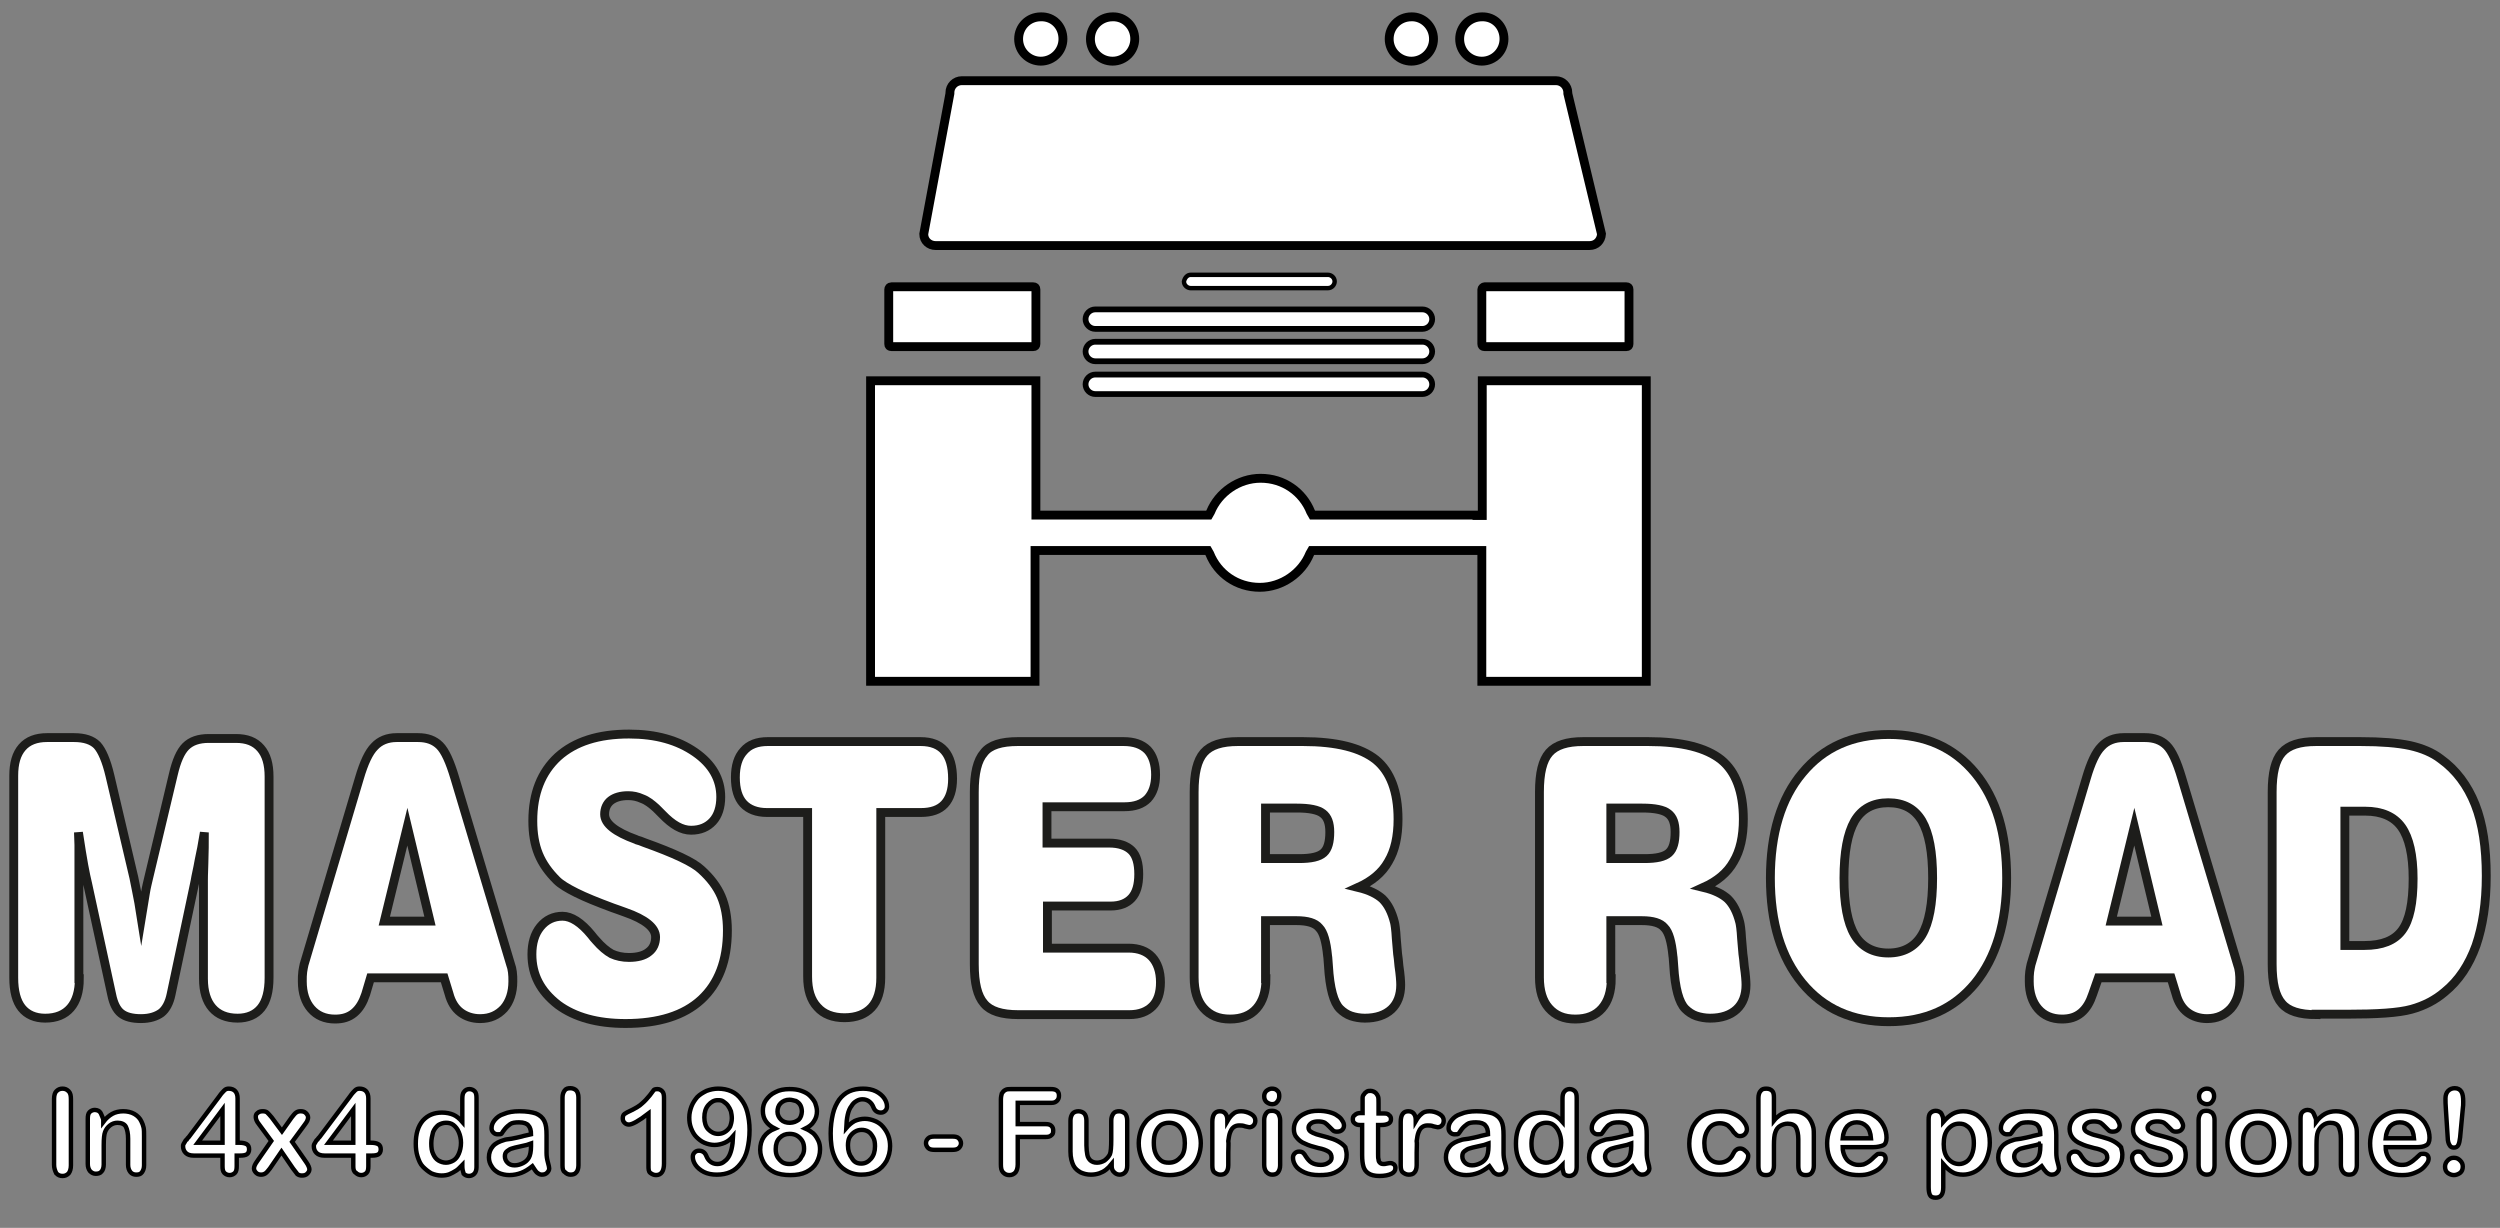 <?xml version="1.0" encoding="utf-8"?>
<!-- Generator: $$$/GeneralStr/196=Adobe Illustrator 27.6.0, SVG Export Plug-In . SVG Version: 6.00 Build 0)  -->
<svg version="1.1" id="Livello_1" xmlns="http://www.w3.org/2000/svg" xmlns:xlink="http://www.w3.org/1999/xlink" x="0px" y="0px"
	 viewBox="0 0 564 277" style="enable-background:new 0 0 564 277;" xml:space="preserve">
<rect x="0" y="0" width="564" height="277" fill="#808080" stroke="none"/>
<style type="text/css">
	.st0{fill:#FFFFFF;stroke:#1D1D1B;stroke-width:2;stroke-miterlimit:10;}
	.st1{fill:#FFFFFF;stroke:#000000;}
	.st2{clip-path:url(#SVGID_00000077289922597968330010000013225307228098833057_);}
	.st3{fill:#FFFFFF;stroke:#000000;stroke-width:2;}
	.st4{fill:#FFFFFF;stroke:#000000;stroke-width:1.3;}
</style>
<g>
	<path class="st0" d="M17.9,220.8c0,2.9-0.7,5.1-2,6.6c-1.3,1.5-3.2,2.3-5.7,2.3c-2.3,0-4.1-0.8-5.3-2.3c-1.2-1.5-1.8-3.8-1.8-6.8
		v-45.6c0-2.8,0.6-4.9,1.9-6.4c1.3-1.5,3.2-2.2,5.6-2.2h6.1c2.4,0,4.1,0.6,5.2,1.7c1.1,1.2,2.1,3.5,2.9,6.9l5.4,23
		c0.1,0.5,0.3,1.5,0.6,3c0.3,1.5,0.7,3.5,1.1,6.1c0.4-2.4,0.7-4.3,0.9-5.6c0.2-1.3,0.5-2.4,0.7-3.3l5.6-23.5c0.7-3,1.6-5.1,2.8-6.3
		c1.2-1.2,2.9-1.8,5.2-1.8h6.1c2.5,0,4.3,0.7,5.6,2.2c1.3,1.5,1.9,3.6,1.9,6.4v45.4c0,3-0.6,5.3-1.8,6.8c-1.2,1.5-3,2.3-5.3,2.3
		c-2.5,0-4.4-0.8-5.7-2.3c-1.3-1.5-2-3.7-2-6.6v-22.2c0-0.1,0-1.4,0.1-3.8c0.1-2.4,0.1-4.7,0.1-7c-0.4,2.5-0.8,4.6-1.2,6.4
		c-0.3,1.8-0.7,3.3-0.9,4.6l-5.4,25.5c-0.4,2-1.2,3.4-2.2,4.2c-1.1,0.8-2.6,1.3-4.6,1.3c-2,0-3.5-0.4-4.5-1.2
		c-1-0.8-1.7-2.2-2.1-4.2l-5.4-24.9c-0.3-1.2-0.6-2.7-0.9-4.3c-0.3-1.6-0.7-4.1-1.2-7.4c0,0.9,0.1,1.8,0.1,2.8c0,0.9,0,2.2,0,3.8
		c0,1,0,2,0,3.1c0,1.1,0,1.7,0,1.7V220.8z"/>
	<path class="st0" d="M82.5,224.3c-0.6,1.8-1.4,3.2-2.6,4.2c-1.2,1-2.6,1.4-4.3,1.4c-2.3,0-4.1-0.8-5.4-2.3c-1.3-1.5-2-3.6-2-6.2
		c0-0.8,0-1.5,0.1-2.2c0.1-0.6,0.2-1.2,0.3-1.6l12.5-42.1c1-3.4,2.1-5.8,3.4-7.1c1.2-1.3,2.9-2,5-2h4.8c2.1,0,3.7,0.6,4.9,1.8
		s2.3,3.6,3.4,7.3l12.6,42.1c0.2,0.5,0.3,1,0.4,1.7c0.1,0.7,0.1,1.4,0.1,2.1c0,2.5-0.7,4.6-2,6.1c-1.4,1.5-3.1,2.3-5.4,2.3
		c-1.7,0-3.2-0.5-4.4-1.4c-1.2-0.9-2.1-2.3-2.6-4.2l-1.1-3.6H83.6L82.5,224.3z M86.7,207.8H97l-5.1-21.3L86.7,207.8z"/>
	<path class="st0" d="M120,215.3c0-2.5,0.6-4.6,1.9-6.2c1.3-1.6,3-2.4,5-2.4c2,0,4.2,1.4,6.5,4.2c0.4,0.5,0.7,0.9,1,1.2
		c1.3,1.5,2.5,2.5,3.6,3.1c1.1,0.5,2.4,0.8,3.9,0.8c1.9,0,3.4-0.4,4.4-1.2c1.1-0.8,1.6-2,1.6-3.4c0-2.1-2.3-4-6.9-5.6
		c-1.2-0.4-2.1-0.8-2.8-1c-3.5-1.3-6.2-2.4-8.2-3.4c-2-1-3.5-1.9-4.4-2.8c-1.8-1.8-3.2-3.7-4.1-5.9c-0.9-2.2-1.3-4.7-1.3-7.5
		c0-6.2,1.9-11,5.7-14.5c3.8-3.4,9.1-5.1,16-5.1c6.1,0,11,1.4,14.9,4.1c3.9,2.7,5.8,6.1,5.8,10.1c0,2.3-0.6,4.2-1.8,5.5
		c-1.2,1.3-2.8,2-4.9,2c-2.1,0-4.2-1.2-6.5-3.6c-0.6-0.6-1.1-1.1-1.4-1.4c-1-0.9-2-1.7-3.1-2.1c-1.1-0.5-2.1-0.7-3.2-0.7
		c-1.7,0-3,0.4-3.9,1.1c-0.9,0.7-1.4,1.8-1.4,3.1c0,2.1,2.4,4,7.1,5.7l0.2,0.1c0.4,0.1,1,0.3,1.7,0.6c6.7,2.4,11,4.4,12.8,6.1
		c2.1,1.9,3.6,3.9,4.5,6c0.9,2.1,1.4,4.7,1.4,7.7c0,6.8-2,12-5.9,15.6c-3.9,3.6-9.6,5.4-17.1,5.4c-6.3,0-11.4-1.4-15.2-4.2
		C121.9,223.6,120,219.9,120,215.3z"/>
	<path class="st0" d="M173,183.3c-2.3,0-4.1-0.7-5.3-2c-1.2-1.3-1.8-3.3-1.8-5.9c0-2.6,0.6-4.6,1.9-6c1.2-1.4,3-2.1,5.4-2.1h34.5
		c2.4,0,4.2,0.7,5.4,2.1c1.2,1.4,1.8,3.5,1.8,6.3c0,2.5-0.6,4.4-1.8,5.7c-1.2,1.3-3,1.9-5.3,1.9h-9.1v37.3c0,2.9-0.7,5.2-2.1,6.7
		c-1.4,1.5-3.4,2.3-6.1,2.3c-2.6,0-4.7-0.8-6.1-2.4c-1.5-1.6-2.2-3.9-2.2-6.9v-37H173z"/>
	<path class="st0" d="M229.6,167.3h23.9c2.3,0,4.1,0.6,5.4,1.9c1.2,1.3,1.8,3.2,1.8,5.6c0,2.3-0.6,4.1-1.8,5.4
		c-1.2,1.2-2.9,1.8-5.2,1.8h-17.5v8.2h14c2.3,0,4,0.6,5.1,1.7c1.1,1.1,1.6,2.9,1.6,5.3c0,2.4-0.5,4.2-1.6,5.4
		c-1.1,1.2-2.7,1.8-4.7,1.8h-14.3v9.5h18.3c2.3,0,4.1,0.7,5.3,2c1.2,1.3,1.9,3.2,1.9,5.7c0,2.4-0.6,4.2-1.8,5.4
		c-1.2,1.2-2.9,1.9-5.2,1.9h-25.1c-3.7,0-6.3-0.8-7.7-2.5c-1.5-1.7-2.2-4.6-2.2-8.9v-38.8c0-4.3,0.7-7.2,2.2-8.9
		C223.3,168.1,225.9,167.3,229.6,167.3z"/>
	<path class="st0" d="M285.6,220.8c0,2.9-0.7,5.1-2.1,6.7c-1.4,1.6-3.4,2.4-6,2.4c-2.6,0-4.5-0.8-6-2.5c-1.4-1.6-2.1-3.9-2.1-6.9
		v-41.8c0-4.3,0.7-7.2,2.2-8.9c1.5-1.7,4-2.5,7.7-2.5h14.6c7.7,0,13.1,1.4,16.5,4.1c3.3,2.7,5,7.2,5,13.4c0,3.9-0.7,7.1-2.2,9.6
		c-1.4,2.5-3.7,4.4-6.8,5.8c2.5,0.6,4.3,1.5,5.5,2.6c1.2,1.2,2.1,2.9,2.7,5.3c0.1,0.4,0.3,1.6,0.4,3.6c0.1,1.4,0.2,2.6,0.3,3.5
		c0.1,0.6,0.2,1.5,0.3,2.7c0.3,2,0.4,3.5,0.4,4.3c0,2.3-0.7,4.2-2.1,5.5c-1.4,1.3-3.4,2-6,2c-1.1,0-2.2-0.2-3.1-0.5
		c-0.9-0.3-1.8-0.9-2.5-1.6c-1.4-1.4-2.3-4.6-2.6-9.7c-0.1-1-0.1-1.8-0.2-2.3c-0.3-3.1-0.9-5.3-1.9-6.3c-0.9-1.1-2.6-1.6-5.1-1.6h-7
		V220.8z M285.6,193.7h7.5c2.7,0,4.5-0.4,5.5-1.3c1-0.9,1.4-2.5,1.4-4.7c0-2-0.5-3.4-1.6-4.2c-1-0.8-3-1.2-5.8-1.2h-7.1V193.7z"/>
	<path class="st0" d="M363.5,220.8c0,2.9-0.7,5.1-2.1,6.7c-1.4,1.6-3.4,2.4-6,2.4c-2.6,0-4.5-0.8-6-2.5c-1.4-1.6-2.1-3.9-2.1-6.9
		v-41.8c0-4.3,0.7-7.2,2.2-8.9c1.5-1.7,4-2.5,7.7-2.5h14.6c7.7,0,13.1,1.4,16.5,4.1c3.3,2.7,5,7.2,5,13.4c0,3.9-0.7,7.1-2.2,9.6
		c-1.4,2.5-3.7,4.4-6.8,5.8c2.5,0.6,4.3,1.5,5.5,2.6c1.2,1.2,2.1,2.9,2.7,5.3c0.1,0.4,0.3,1.6,0.4,3.6c0.1,1.4,0.2,2.6,0.3,3.5
		c0.1,0.6,0.2,1.5,0.3,2.7c0.3,2,0.4,3.5,0.4,4.3c0,2.3-0.7,4.2-2.1,5.5s-3.4,2-6,2c-1.1,0-2.2-0.2-3.1-0.5
		c-0.9-0.3-1.8-0.9-2.5-1.6c-1.4-1.4-2.3-4.6-2.6-9.7c-0.1-1-0.1-1.8-0.2-2.3c-0.3-3.1-0.9-5.3-1.9-6.3c-0.9-1.1-2.6-1.6-5.1-1.6h-7
		V220.8z M363.5,193.7h7.5c2.7,0,4.5-0.4,5.5-1.3c1-0.9,1.4-2.5,1.4-4.7c0-2-0.5-3.4-1.6-4.2c-1-0.8-3-1.2-5.8-1.2h-7.1V193.7z"/>
	<path class="st0" d="M399.4,198.1c0-10,2.4-18,7.2-23.7c4.8-5.8,11.3-8.7,19.5-8.7c8.2,0,14.7,2.9,19.5,8.7
		c4.8,5.8,7.1,13.7,7.1,23.7c0,10-2.4,17.9-7.1,23.7c-4.8,5.8-11.2,8.7-19.5,8.7c-8.2,0-14.7-2.9-19.5-8.7
		C401.8,216,399.4,208.1,399.4,198.1z M416,198.1c0,5.8,0.8,10.1,2.4,12.8c1.6,2.7,4.2,4.1,7.6,4.1c3.4,0,6-1.4,7.6-4.1
		c1.6-2.7,2.4-7,2.4-12.8c0-5.9-0.8-10.1-2.4-12.9c-1.6-2.7-4.1-4.1-7.6-4.1c-3.5,0-6,1.4-7.6,4.1C416.8,188,416,192.3,416,198.1z"
		/>
	<path class="st0" d="M472.1,224.3c-0.6,1.8-1.4,3.2-2.6,4.2s-2.6,1.4-4.3,1.4c-2.3,0-4.1-0.8-5.4-2.3c-1.3-1.5-2-3.6-2-6.2
		c0-0.8,0-1.5,0.1-2.2c0.1-0.6,0.2-1.2,0.3-1.6l12.5-42.1c1-3.4,2.1-5.8,3.4-7.1c1.2-1.3,2.9-2,5-2h4.8c2.1,0,3.7,0.6,4.9,1.8
		c1.2,1.2,2.3,3.6,3.4,7.3l12.6,42.1c0.2,0.5,0.3,1,0.4,1.7c0.1,0.7,0.1,1.4,0.1,2.1c0,2.5-0.7,4.6-2,6.1c-1.4,1.5-3.1,2.3-5.4,2.3
		c-1.7,0-3.2-0.5-4.4-1.4c-1.2-0.9-2.1-2.3-2.6-4.2l-1.1-3.6h-16.4L472.1,224.3z M476.3,207.8h10.3l-5.1-21.3L476.3,207.8z"/>
	<path class="st0" d="M522.5,228.9c-3.7,0-6.3-0.8-7.7-2.5c-1.5-1.7-2.2-4.6-2.2-8.9v-38.8c0-4.3,0.7-7.2,2.2-8.9
		c1.5-1.7,4-2.5,7.7-2.5h10c4.7,0,8.4,0.3,11.2,0.9c2.7,0.6,5.1,1.6,6.9,3c3.5,2.5,6.1,6,7.8,10.3c1.7,4.3,2.5,9.7,2.5,16.1
		c0,6.1-0.8,11.3-2.3,15.7c-1.6,4.4-3.9,7.9-7.1,10.5c-2.1,1.8-4.6,3.1-7.5,3.9c-2.9,0.8-7.7,1.1-14.6,1.1H522.5z M529,213.3h4.4
		c4,0,6.8-1.1,8.5-3.4c1.7-2.3,2.5-6.2,2.5-11.7c0-5.3-0.9-9.2-2.6-11.6c-1.7-2.4-4.5-3.6-8.2-3.6H529V213.3z"/>
</g>
<g>
	<path class="st1" d="M12.2,262.8v-14.9c0-0.8,0.2-1.4,0.5-1.7c0.4-0.4,0.8-0.6,1.4-0.6c0.6,0,1,0.2,1.4,0.6c0.4,0.4,0.5,1,0.5,1.8
		v14.9c0,0.8-0.2,1.4-0.5,1.8c-0.4,0.4-0.8,0.6-1.4,0.6c-0.6,0-1-0.2-1.4-0.6C12.4,264.1,12.2,263.5,12.2,262.8z"/>
	<path class="st1" d="M23.3,252.7v0.4c0.6-0.8,1.3-1.4,2-1.8c0.7-0.4,1.6-0.6,2.5-0.6c0.9,0,1.8,0.2,2.5,0.6s1.3,1,1.6,1.7
		c0.2,0.4,0.4,0.9,0.5,1.4s0.1,1.1,0.1,1.9v6.6c0,0.7-0.2,1.2-0.5,1.6s-0.7,0.5-1.3,0.5c-0.5,0-1-0.2-1.3-0.6
		c-0.3-0.4-0.5-0.9-0.5-1.6v-5.9c0-1.2-0.2-2.1-0.5-2.7s-1-0.9-1.9-0.9c-0.6,0-1.2,0.2-1.7,0.6c-0.5,0.4-0.9,0.9-1.1,1.5
		c-0.2,0.5-0.3,1.5-0.3,2.9v4.4c0,0.7-0.2,1.3-0.5,1.6c-0.3,0.4-0.8,0.5-1.3,0.5c-0.5,0-0.9-0.2-1.3-0.6c-0.3-0.4-0.5-0.9-0.5-1.6
		v-10.2c0-0.7,0.1-1.2,0.4-1.5c0.3-0.3,0.7-0.5,1.2-0.5c0.3,0,0.6,0.1,0.8,0.2c0.2,0.1,0.5,0.4,0.6,0.7S23.3,252.3,23.3,252.7z"/>
	<path class="st1" d="M50.2,263.1v-2.4h-6.5c-0.8,0-1.4-0.2-1.8-0.6c-0.4-0.4-0.6-0.9-0.6-1.5c0-0.2,0-0.3,0.1-0.5
		c0.1-0.2,0.2-0.3,0.3-0.5s0.2-0.4,0.4-0.5c0.1-0.2,0.3-0.4,0.5-0.6l6.9-9.2c0.4-0.6,0.8-1,1.1-1.3s0.6-0.4,1-0.4c1.3,0,2,0.8,2,2.2
		v10H54c0.7,0,1.2,0.1,1.6,0.3c0.4,0.2,0.6,0.6,0.6,1.2c0,0.5-0.2,0.9-0.5,1.1s-0.8,0.3-1.5,0.3h-0.8v2.4c0,0.7-0.1,1.2-0.4,1.5
		c-0.3,0.3-0.7,0.5-1.2,0.5c-0.5,0-0.9-0.2-1.2-0.5C50.3,264.3,50.2,263.8,50.2,263.1z M44.6,257.8h5.6v-7.5L44.6,257.8z"/>
	<path class="st1" d="M66.1,263.6l-2.6-3.8l-2.6,3.8c-0.4,0.5-0.7,0.9-1,1.1c-0.3,0.2-0.6,0.3-1,0.3c-0.4,0-0.8-0.1-1.1-0.4
		c-0.3-0.3-0.5-0.6-0.5-1c0-0.4,0.2-0.9,0.7-1.6l3.2-4.6l-2.8-3.8c-0.5-0.6-0.7-1.2-0.7-1.6c0-0.4,0.1-0.7,0.4-0.9
		c0.3-0.3,0.7-0.4,1.2-0.4c0.4,0,0.8,0.1,1,0.3s0.6,0.6,1,1.1l2.3,3.1l2.2-3.1c0.4-0.5,0.7-0.9,1-1.1c0.3-0.2,0.6-0.3,1-0.3
		c0.5,0,0.9,0.1,1.2,0.4c0.3,0.3,0.5,0.6,0.5,1c0,0.3-0.1,0.5-0.2,0.8c-0.1,0.2-0.3,0.5-0.6,0.9l-2.8,3.8l3.2,4.6
		c0.5,0.7,0.7,1.3,0.7,1.6c0,0.4-0.2,0.7-0.5,1c-0.3,0.3-0.7,0.4-1.2,0.4c-0.4,0-0.7-0.1-1-0.3C66.8,264.5,66.5,264.1,66.1,263.6z"
		/>
	<path class="st1" d="M79.7,263.1v-2.4h-6.5c-0.8,0-1.4-0.2-1.8-0.6c-0.4-0.4-0.6-0.9-0.6-1.5c0-0.2,0-0.3,0.1-0.5
		c0.1-0.2,0.2-0.3,0.3-0.5s0.2-0.4,0.4-0.5c0.1-0.2,0.3-0.4,0.5-0.6l6.9-9.2c0.4-0.6,0.8-1,1.1-1.3s0.6-0.4,1-0.4c1.3,0,2,0.8,2,2.2
		v10h0.6c0.7,0,1.2,0.1,1.6,0.3c0.4,0.2,0.6,0.6,0.6,1.2c0,0.5-0.2,0.9-0.5,1.1s-0.8,0.3-1.5,0.3h-0.8v2.4c0,0.7-0.1,1.2-0.4,1.5
		c-0.3,0.3-0.7,0.5-1.2,0.5c-0.5,0-0.9-0.2-1.2-0.5C79.8,264.3,79.7,263.8,79.7,263.1z M74.1,257.8h5.6v-7.5L74.1,257.8z"/>
	<path class="st1" d="M104.3,263.1v-0.3c-0.5,0.5-0.9,1-1.4,1.3c-0.5,0.3-1,0.6-1.5,0.8c-0.5,0.2-1.1,0.3-1.8,0.3
		c-0.8,0-1.6-0.2-2.3-0.5c-0.7-0.4-1.3-0.9-1.9-1.5s-0.9-1.4-1.2-2.3s-0.4-1.9-0.4-2.9c0-2.2,0.5-3.9,1.6-5.2
		c1.1-1.2,2.5-1.8,4.3-1.8c1,0,1.9,0.2,2.6,0.5c0.7,0.3,1.4,0.9,2,1.6v-5.2c0-0.7,0.1-1.3,0.4-1.6c0.3-0.4,0.7-0.6,1.2-0.6
		c0.5,0,0.9,0.2,1.2,0.5c0.3,0.3,0.4,0.8,0.4,1.5v15.6c0,0.7-0.2,1.2-0.5,1.5c-0.3,0.3-0.7,0.5-1.2,0.5c-0.5,0-0.9-0.2-1.2-0.5
		C104.4,264.2,104.3,263.7,104.3,263.1z M97.3,257.9c0,1,0.1,1.8,0.4,2.4c0.3,0.7,0.7,1.2,1.2,1.5s1.1,0.5,1.7,0.5
		c0.6,0,1.2-0.2,1.7-0.5s0.9-0.8,1.2-1.5c0.3-0.7,0.5-1.5,0.5-2.5c0-0.9-0.2-1.7-0.5-2.4c-0.3-0.7-0.7-1.2-1.2-1.6
		c-0.5-0.4-1.1-0.5-1.7-0.5c-0.6,0-1.2,0.2-1.7,0.5c-0.5,0.4-0.9,0.9-1.2,1.6C97.5,256.2,97.3,257,97.3,257.9z"/>
	<path class="st1" d="M120.1,263.1c-0.9,0.7-1.7,1.2-2.5,1.5c-0.8,0.3-1.7,0.5-2.7,0.5c-0.9,0-1.7-0.2-2.4-0.5
		c-0.7-0.4-1.2-0.8-1.6-1.5c-0.4-0.6-0.6-1.3-0.6-2c0-1,0.3-1.8,0.9-2.5c0.6-0.7,1.5-1.1,2.5-1.4c0.2-0.1,0.8-0.2,1.7-0.3
		c0.9-0.2,1.6-0.3,2.3-0.5c0.6-0.2,1.3-0.3,2.1-0.5c0-0.9-0.2-1.6-0.6-2c-0.3-0.4-1-0.7-2.1-0.7c-0.9,0-1.6,0.1-2,0.4
		s-0.8,0.6-1.2,1.1s-0.6,0.8-0.7,1c-0.1,0.2-0.4,0.2-0.9,0.2c-0.4,0-0.7-0.1-1-0.4c-0.3-0.3-0.4-0.6-0.4-1c0-0.6,0.2-1.2,0.7-1.8
		s1.1-1.1,2.1-1.4c0.9-0.4,2.1-0.6,3.5-0.6c1.6,0,2.8,0.2,3.7,0.5c0.9,0.4,1.5,0.9,1.9,1.7s0.5,1.8,0.5,3.2c0,0.8,0,1.5,0,2.1
		s0,1.2,0,1.9c0,0.7,0.1,1.4,0.3,2.1c0.2,0.7,0.3,1.2,0.3,1.4c0,0.4-0.2,0.7-0.5,1c-0.3,0.3-0.7,0.4-1.2,0.4c-0.4,0-0.7-0.2-1.1-0.5
		C120.8,264.2,120.5,263.7,120.1,263.1z M119.8,258c-0.5,0.2-1.3,0.4-2.3,0.6s-1.7,0.4-2,0.5c-0.4,0.1-0.7,0.3-1.1,0.6
		s-0.5,0.7-0.5,1.2c0,0.5,0.2,1,0.6,1.4c0.4,0.4,0.9,0.6,1.6,0.6c0.7,0,1.3-0.2,1.9-0.5c0.6-0.3,1-0.7,1.3-1.2
		c0.3-0.5,0.5-1.4,0.5-2.6V258z"/>
	<path class="st1" d="M126.9,262.9v-15.3c0-0.7,0.2-1.2,0.5-1.6c0.3-0.4,0.7-0.5,1.3-0.5c0.5,0,1,0.2,1.3,0.5s0.5,0.9,0.5,1.6v15.3
		c0,0.7-0.2,1.3-0.5,1.6c-0.3,0.4-0.8,0.5-1.3,0.5c-0.5,0-0.9-0.2-1.3-0.6C127,264.2,126.9,263.6,126.9,262.9z"/>
	<path class="st1" d="M146.3,263v-11.8c-2.2,1.7-3.7,2.5-4.4,2.5c-0.4,0-0.7-0.1-1-0.4c-0.3-0.3-0.4-0.6-0.4-1c0-0.4,0.1-0.8,0.4-1
		c0.3-0.2,0.8-0.5,1.5-0.8c1-0.5,1.9-1,2.5-1.6c0.6-0.5,1.2-1.2,1.7-1.8c0.5-0.7,0.8-1.1,0.9-1.2s0.4-0.2,0.8-0.2
		c0.5,0,0.8,0.2,1.1,0.5s0.4,0.8,0.4,1.5v14.8c0,1.7-0.6,2.6-1.8,2.6c-0.5,0-0.9-0.2-1.3-0.5S146.3,263.7,146.3,263z"/>
	<path class="st1" d="M165.4,256.3c-0.6,0.7-1.2,1.2-1.9,1.5s-1.5,0.5-2.3,0.5c-0.8,0-1.6-0.2-2.3-0.5c-0.7-0.3-1.3-0.8-1.8-1.3
		s-0.9-1.2-1.2-2c-0.3-0.8-0.4-1.5-0.4-2.4c0-0.9,0.2-1.7,0.5-2.5c0.3-0.8,0.8-1.5,1.3-2.1c0.6-0.6,1.3-1,2.1-1.4
		c0.8-0.3,1.7-0.5,2.6-0.5c1.1,0,2.1,0.2,3,0.6s1.6,1,2.2,1.8s1.1,1.7,1.4,2.9s0.5,2.5,0.5,4c0,1.7-0.2,3.1-0.5,4.4
		c-0.3,1.3-0.8,2.3-1.5,3.2s-1.4,1.5-2.3,1.9s-1.9,0.6-3.1,0.6c-1.1,0-2.1-0.2-2.9-0.6c-0.8-0.4-1.5-1-1.9-1.6
		c-0.4-0.6-0.6-1.2-0.6-1.8c0-0.4,0.1-0.7,0.4-1s0.6-0.4,1-0.4c0.4,0,0.7,0.1,1,0.3c0.3,0.2,0.5,0.5,0.7,1c0.2,0.5,0.5,0.9,0.9,1.2
		s0.9,0.5,1.5,0.5c0.5,0,1-0.1,1.4-0.4s0.8-0.6,1.1-1.1C164.9,260.2,165.3,258.6,165.4,256.3z M165.1,252.3c0-0.6-0.1-1.1-0.2-1.6
		c-0.2-0.5-0.4-0.9-0.7-1.3c-0.3-0.4-0.6-0.6-1-0.9s-0.8-0.3-1.3-0.3c-0.8,0-1.5,0.4-2.1,1.1c-0.6,0.7-0.9,1.6-0.9,2.8
		c0,1.1,0.3,2.1,0.9,2.7s1.3,1,2.2,1c0.5,0,1-0.1,1.5-0.4c0.5-0.3,0.9-0.7,1.2-1.2C164.9,253.7,165.1,253,165.1,252.3z"/>
	<path class="st1" d="M172.1,250.6c0-0.9,0.2-1.7,0.7-2.4s1.2-1.4,2.1-1.8c0.9-0.5,2-0.7,3.2-0.7c1,0,1.9,0.1,2.7,0.4
		c0.8,0.3,1.4,0.6,1.9,1.1s0.9,1,1.2,1.6c0.2,0.6,0.4,1.2,0.4,1.9c0,0.8-0.2,1.6-0.7,2.3c-0.4,0.7-1.1,1.2-1.9,1.6
		c0.7,0.3,1.3,0.7,1.8,1.1c0.5,0.5,0.8,1,1.1,1.6s0.4,1.3,0.4,2c0,1.1-0.3,2.1-0.8,3c-0.5,0.9-1.3,1.6-2.3,2.1
		c-1,0.5-2.2,0.7-3.6,0.7c-1.4,0-2.7-0.2-3.7-0.7c-1-0.5-1.8-1.2-2.3-2.1c-0.5-0.9-0.8-1.9-0.8-2.9c0-2.3,1.1-3.9,3.3-4.8
		C173,253.7,172.1,252.4,172.1,250.6z M181.4,259.2c0-0.7-0.1-1.3-0.4-1.8s-0.7-0.9-1.2-1.2c-0.5-0.3-1.1-0.4-1.7-0.4
		c-0.9,0-1.6,0.3-2.2,0.9c-0.6,0.6-0.9,1.4-0.9,2.5c0,0.7,0.1,1.3,0.4,1.8c0.3,0.5,0.7,0.9,1.1,1.2c0.5,0.3,1,0.4,1.6,0.4
		c0.6,0,1.1-0.1,1.6-0.4c0.5-0.3,0.9-0.7,1.1-1.2C181.2,260.5,181.4,259.9,181.4,259.2z M178.1,248.1c-0.8,0-1.5,0.3-2,0.8
		c-0.5,0.5-0.7,1.2-0.7,1.9c0,0.7,0.3,1.3,0.8,1.8c0.5,0.5,1.2,0.7,2,0.7c0.4,0,0.8-0.1,1.1-0.2c0.3-0.1,0.6-0.3,0.9-0.5
		c0.2-0.2,0.4-0.5,0.5-0.8c0.1-0.3,0.2-0.7,0.2-1c0-0.5-0.1-1-0.3-1.4c-0.2-0.4-0.5-0.7-1-1C179.1,248.3,178.7,248.1,178.1,248.1z"
		/>
	<path class="st1" d="M190.9,254.5c0.6-0.7,1.2-1.2,1.9-1.6c0.7-0.3,1.5-0.5,2.3-0.5c0.8,0,1.6,0.2,2.3,0.5s1.3,0.7,1.8,1.3
		c0.5,0.6,0.9,1.2,1.2,2c0.3,0.8,0.4,1.6,0.4,2.4c0,1.2-0.3,2.3-0.8,3.3c-0.6,1-1.3,1.8-2.3,2.3c-1,0.6-2.1,0.8-3.4,0.8
		c-1.4,0-2.7-0.4-3.7-1.1c-1.1-0.7-1.9-1.8-2.4-3.1c-0.6-1.4-0.8-3.1-0.8-5.1c0-1.6,0.2-3.1,0.5-4.4c0.3-1.3,0.8-2.3,1.4-3.2
		c0.6-0.8,1.4-1.5,2.3-1.9c0.9-0.4,1.9-0.6,3.1-0.6c1.1,0,2.1,0.2,2.9,0.6c0.8,0.4,1.5,1,1.9,1.6c0.4,0.6,0.6,1.2,0.6,1.8
		c0,0.4-0.1,0.7-0.4,1c-0.3,0.3-0.6,0.4-1,0.4c-0.4,0-0.7-0.1-1-0.3c-0.3-0.2-0.5-0.5-0.7-1c-0.2-0.5-0.5-0.9-0.9-1.2
		c-0.4-0.3-0.9-0.5-1.5-0.5c-0.5,0-0.9,0.1-1.4,0.4s-0.8,0.6-1.1,1.1C191.3,250.5,191,252.2,190.9,254.5z M194.3,262.5
		c0.9,0,1.6-0.4,2.2-1.1s0.9-1.6,0.9-2.8c0-0.8-0.1-1.5-0.4-2s-0.6-1-1.1-1.3c-0.5-0.3-1-0.4-1.5-0.4c-0.5,0-1,0.1-1.5,0.4
		s-0.9,0.7-1.2,1.2c-0.3,0.5-0.4,1.2-0.4,1.9c0,1.2,0.3,2.1,0.9,2.9C192.7,262.2,193.4,262.5,194.3,262.5z"/>
	<path class="st1" d="M214.9,259.4h-4.1c-0.6,0-1.1-0.1-1.4-0.4c-0.3-0.3-0.5-0.7-0.5-1.1c0-0.5,0.2-0.8,0.5-1.1
		c0.3-0.3,0.8-0.4,1.4-0.4h4.1c0.6,0,1.1,0.1,1.4,0.4c0.3,0.3,0.5,0.7,0.5,1.1c0,0.5-0.2,0.8-0.5,1.1
		C216,259.3,215.5,259.4,214.9,259.4z"/>
	<path class="st1" d="M237.2,248.8h-7.6v4.8h6.3c0.6,0,1,0.1,1.3,0.4c0.3,0.3,0.4,0.6,0.4,1.1s-0.1,0.8-0.4,1
		c-0.3,0.3-0.7,0.4-1.3,0.4h-6.3v6.2c0,0.8-0.2,1.4-0.5,1.8c-0.4,0.4-0.8,0.6-1.4,0.6c-0.6,0-1-0.2-1.4-0.6s-0.5-1-0.5-1.8v-14.6
		c0-0.6,0.1-1,0.2-1.4c0.2-0.3,0.4-0.6,0.8-0.8c0.3-0.2,0.8-0.2,1.3-0.2h9c0.6,0,1.1,0.1,1.4,0.4s0.4,0.6,0.4,1.1
		c0,0.4-0.1,0.8-0.4,1.1S237.9,248.8,237.2,248.8z"/>
	<path class="st1" d="M250.8,263.1v-0.5c-0.4,0.5-0.9,1-1.3,1.3c-0.5,0.4-1,0.6-1.5,0.8c-0.6,0.2-1.2,0.3-1.9,0.3
		c-0.9,0-1.6-0.2-2.3-0.5c-0.7-0.4-1.2-0.8-1.6-1.5c-0.4-0.8-0.7-1.8-0.7-3.2v-7c0-0.7,0.2-1.2,0.5-1.6c0.3-0.3,0.7-0.5,1.3-0.5
		c0.5,0,1,0.2,1.3,0.5s0.5,0.9,0.5,1.6v5.6c0,0.8,0.1,1.5,0.2,2.1s0.4,1,0.7,1.3c0.4,0.3,0.8,0.5,1.5,0.5c0.6,0,1.2-0.2,1.7-0.5
		c0.5-0.4,0.9-0.8,1.2-1.4c0.2-0.5,0.3-1.6,0.3-3.3v-4.3c0-0.7,0.2-1.2,0.5-1.6c0.3-0.4,0.8-0.5,1.3-0.5c0.5,0,0.9,0.2,1.3,0.5
		c0.3,0.3,0.5,0.9,0.5,1.6v10.2c0,0.7-0.2,1.2-0.5,1.5c-0.3,0.3-0.7,0.5-1.2,0.5c-0.5,0-0.9-0.2-1.2-0.5
		C251,264.2,250.8,263.7,250.8,263.1z"/>
	<path class="st1" d="M270.9,257.9c0,1.1-0.2,2-0.5,2.9s-0.8,1.7-1.4,2.3c-0.6,0.6-1.4,1.1-2.2,1.5c-0.9,0.3-1.8,0.5-2.9,0.5
		c-1.1,0-2-0.2-2.9-0.5c-0.9-0.3-1.6-0.8-2.2-1.5c-0.6-0.6-1.1-1.4-1.4-2.3s-0.5-1.8-0.5-2.9c0-1.1,0.2-2,0.5-2.9s0.8-1.6,1.4-2.3
		c0.6-0.6,1.4-1.1,2.2-1.5c0.9-0.3,1.8-0.5,2.9-0.5c1.1,0,2,0.2,2.9,0.5c0.9,0.3,1.6,0.8,2.2,1.5s1.1,1.4,1.4,2.3
		C270.7,255.9,270.9,256.9,270.9,257.9z M267.3,257.9c0-1.4-0.3-2.6-1-3.4c-0.6-0.8-1.5-1.2-2.6-1.2c-0.7,0-1.3,0.2-1.8,0.5
		c-0.5,0.4-0.9,0.9-1.2,1.6c-0.3,0.7-0.4,1.5-0.4,2.4c0,0.9,0.1,1.7,0.4,2.4c0.3,0.7,0.7,1.2,1.2,1.6c0.5,0.4,1.1,0.5,1.8,0.5
		c1.1,0,1.9-0.4,2.6-1.2C267,260.5,267.3,259.3,267.3,257.9z"/>
	<path class="st1" d="M277.1,260v2.9c0,0.7-0.2,1.3-0.5,1.6c-0.3,0.4-0.8,0.5-1.3,0.5c-0.5,0-0.9-0.2-1.3-0.5s-0.5-0.9-0.5-1.6v-9.8
		c0-1.6,0.6-2.4,1.7-2.4c0.6,0,1,0.2,1.3,0.6c0.3,0.4,0.4,0.9,0.4,1.6c0.4-0.7,0.9-1.3,1.3-1.6c0.4-0.4,1-0.6,1.8-0.6
		c0.7,0,1.5,0.2,2.2,0.6c0.7,0.4,1,0.9,1,1.5c0,0.4-0.1,0.8-0.4,1.1s-0.6,0.4-1,0.4c-0.1,0-0.4-0.1-0.9-0.2
		c-0.5-0.2-0.9-0.2-1.3-0.2c-0.5,0-0.9,0.1-1.3,0.4s-0.6,0.7-0.8,1.2c-0.2,0.5-0.3,1.2-0.4,1.9C277.2,258,277.1,258.9,277.1,260z"/>
	<path class="st1" d="M287,249.1c-0.5,0-0.9-0.2-1.3-0.5c-0.3-0.3-0.5-0.7-0.5-1.3c0-0.5,0.2-0.9,0.5-1.2c0.4-0.3,0.8-0.5,1.2-0.5
		c0.5,0,0.9,0.1,1.2,0.4c0.4,0.3,0.5,0.7,0.5,1.3c0,0.5-0.2,1-0.5,1.3C287.9,248.9,287.5,249.1,287,249.1z M288.8,252.7v10.2
		c0,0.7-0.2,1.2-0.5,1.6c-0.3,0.4-0.8,0.5-1.3,0.5s-0.9-0.2-1.3-0.6c-0.3-0.4-0.5-0.9-0.5-1.6v-10.1c0-0.7,0.2-1.2,0.5-1.6
		s0.7-0.5,1.3-0.5s0.9,0.2,1.3,0.5C288.6,251.6,288.8,252.1,288.8,252.7z"/>
	<path class="st1" d="M303.8,260.5c0,1-0.2,1.8-0.7,2.5c-0.5,0.7-1.2,1.2-2.1,1.6c-0.9,0.4-2.1,0.5-3.4,0.5c-1.3,0-2.4-0.2-3.3-0.6
		c-0.9-0.4-1.6-0.9-2-1.5c-0.4-0.6-0.6-1.2-0.6-1.8c0-0.4,0.1-0.7,0.4-1c0.3-0.3,0.6-0.4,1-0.4c0.4,0,0.7,0.1,0.9,0.3
		s0.4,0.4,0.6,0.8c0.4,0.6,0.8,1.1,1.3,1.4c0.5,0.3,1.2,0.5,2.1,0.5c0.7,0,1.3-0.2,1.7-0.5c0.5-0.3,0.7-0.7,0.7-1.1
		c0-0.6-0.2-1.1-0.7-1.4s-1.2-0.6-2.3-0.8c-1.2-0.3-2.2-0.6-3-1c-0.8-0.3-1.4-0.8-1.8-1.3c-0.5-0.5-0.7-1.2-0.7-2
		c0-0.7,0.2-1.4,0.6-2c0.4-0.6,1-1.1,1.9-1.5c0.8-0.4,1.8-0.6,3-0.6c0.9,0,1.7,0.1,2.5,0.3c0.7,0.2,1.3,0.4,1.8,0.8
		c0.5,0.3,0.9,0.7,1.1,1.1c0.3,0.4,0.4,0.8,0.4,1.1c0,0.4-0.1,0.7-0.4,1c-0.3,0.3-0.7,0.4-1.2,0.4c-0.4,0-0.7-0.1-0.9-0.3
		s-0.5-0.5-0.9-0.9c-0.3-0.3-0.6-0.6-0.9-0.8c-0.4-0.2-0.9-0.3-1.5-0.3c-0.6,0-1.2,0.1-1.6,0.4s-0.6,0.6-0.6,1
		c0,0.4,0.2,0.7,0.5,0.9c0.3,0.2,0.7,0.4,1.3,0.6s1.2,0.3,2.2,0.6c1.1,0.3,2,0.6,2.7,1c0.7,0.4,1.2,0.8,1.6,1.3
		C303.6,259.3,303.8,259.8,303.8,260.5z"/>
	<path class="st1" d="M307,251.1h0.4v-2.1c0-0.6,0-1,0-1.3s0.1-0.6,0.3-0.8c0.1-0.2,0.3-0.4,0.6-0.6c0.3-0.2,0.5-0.2,0.9-0.2
		c0.4,0,0.9,0.2,1.2,0.5c0.2,0.2,0.4,0.5,0.5,0.8c0.1,0.3,0.1,0.8,0.1,1.4v2.4h1.3c0.5,0,0.9,0.1,1.1,0.4c0.3,0.2,0.4,0.5,0.4,0.9
		c0,0.5-0.2,0.8-0.6,1s-0.9,0.3-1.6,0.3h-0.7v6.5c0,0.6,0,1,0.1,1.3c0,0.3,0.1,0.5,0.3,0.7s0.4,0.3,0.8,0.3c0.2,0,0.5,0,0.8-0.1
		c0.4-0.1,0.6-0.1,0.8-0.1c0.3,0,0.5,0.1,0.8,0.3c0.2,0.2,0.3,0.5,0.3,0.8c0,0.6-0.3,1-0.9,1.3c-0.6,0.3-1.5,0.5-2.7,0.5
		c-1.1,0-1.9-0.2-2.5-0.6c-0.6-0.4-0.9-0.9-1.1-1.5c-0.2-0.7-0.3-1.5-0.3-2.6v-6.8h-0.5c-0.5,0-0.9-0.1-1.2-0.4
		c-0.3-0.2-0.4-0.5-0.4-0.9c0-0.4,0.1-0.7,0.4-0.9C306,251.2,306.4,251.1,307,251.1z"/>
	<path class="st1" d="M319.6,260v2.9c0,0.7-0.2,1.3-0.5,1.6c-0.3,0.4-0.8,0.5-1.3,0.5c-0.5,0-0.9-0.2-1.3-0.5s-0.5-0.9-0.5-1.6v-9.8
		c0-1.6,0.6-2.4,1.7-2.4c0.6,0,1,0.2,1.3,0.6c0.3,0.4,0.4,0.9,0.4,1.6c0.4-0.7,0.9-1.3,1.3-1.6c0.4-0.4,1-0.6,1.8-0.6
		c0.7,0,1.5,0.2,2.2,0.6c0.7,0.4,1,0.9,1,1.5c0,0.4-0.1,0.8-0.4,1.1s-0.6,0.4-1,0.4c-0.1,0-0.4-0.1-0.9-0.2
		c-0.5-0.2-0.9-0.2-1.3-0.2c-0.5,0-0.9,0.1-1.3,0.4s-0.6,0.7-0.8,1.2c-0.2,0.5-0.3,1.2-0.4,1.9C319.7,258,319.6,258.9,319.6,260z"/>
	<path class="st1" d="M336,263.1c-0.9,0.7-1.7,1.2-2.5,1.5c-0.8,0.3-1.7,0.5-2.7,0.5c-0.9,0-1.7-0.2-2.4-0.5
		c-0.7-0.4-1.2-0.8-1.6-1.5c-0.4-0.6-0.6-1.3-0.6-2c0-1,0.3-1.8,0.9-2.5s1.5-1.1,2.5-1.4c0.2-0.1,0.8-0.2,1.7-0.3
		c0.9-0.2,1.6-0.3,2.3-0.5c0.6-0.2,1.3-0.3,2.1-0.5c0-0.9-0.2-1.6-0.6-2c-0.3-0.4-1-0.7-2.1-0.7c-0.9,0-1.6,0.1-2,0.4
		s-0.8,0.6-1.2,1.1c-0.3,0.5-0.6,0.8-0.7,1c-0.1,0.2-0.4,0.2-0.9,0.2c-0.4,0-0.7-0.1-1-0.4c-0.3-0.3-0.4-0.6-0.4-1
		c0-0.6,0.2-1.2,0.7-1.8s1.1-1.1,2.1-1.4c0.9-0.4,2.1-0.6,3.5-0.6c1.6,0,2.8,0.2,3.7,0.5c0.9,0.4,1.5,0.9,1.9,1.7
		c0.4,0.8,0.5,1.8,0.5,3.2c0,0.8,0,1.5,0,2.1c0,0.6,0,1.2,0,1.9c0,0.7,0.1,1.4,0.3,2.1c0.2,0.7,0.3,1.2,0.3,1.4c0,0.4-0.2,0.7-0.5,1
		c-0.3,0.3-0.7,0.4-1.2,0.4c-0.4,0-0.7-0.2-1.1-0.5C336.8,264.2,336.4,263.7,336,263.1z M335.8,258c-0.5,0.2-1.3,0.4-2.3,0.6
		s-1.7,0.4-2,0.5c-0.4,0.1-0.7,0.3-1.1,0.6s-0.5,0.7-0.5,1.2c0,0.5,0.2,1,0.6,1.4c0.4,0.4,0.9,0.6,1.6,0.6c0.7,0,1.3-0.2,1.9-0.5
		c0.6-0.3,1-0.7,1.3-1.2c0.3-0.5,0.5-1.4,0.5-2.6V258z"/>
	<path class="st1" d="M352.5,263.1v-0.3c-0.5,0.5-0.9,1-1.4,1.3c-0.5,0.3-1,0.6-1.5,0.8c-0.5,0.2-1.1,0.3-1.8,0.3
		c-0.8,0-1.6-0.2-2.3-0.5c-0.7-0.4-1.3-0.9-1.9-1.5c-0.5-0.7-0.9-1.4-1.2-2.3s-0.4-1.9-0.4-2.9c0-2.2,0.5-3.9,1.6-5.2
		c1.1-1.2,2.5-1.8,4.3-1.8c1,0,1.9,0.2,2.6,0.5c0.7,0.3,1.4,0.9,2,1.6v-5.2c0-0.7,0.1-1.3,0.4-1.6c0.3-0.4,0.7-0.6,1.2-0.6
		s0.9,0.2,1.2,0.5c0.3,0.3,0.4,0.8,0.4,1.5v15.6c0,0.7-0.2,1.2-0.5,1.5c-0.3,0.3-0.7,0.5-1.2,0.5c-0.5,0-0.9-0.2-1.2-0.5
		C352.6,264.2,352.5,263.7,352.5,263.1z M345.5,257.9c0,1,0.1,1.8,0.4,2.4c0.3,0.7,0.7,1.2,1.2,1.5s1.1,0.5,1.7,0.5
		c0.6,0,1.2-0.2,1.7-0.5s0.9-0.8,1.2-1.5s0.5-1.5,0.5-2.5c0-0.9-0.2-1.7-0.5-2.4s-0.7-1.2-1.2-1.6c-0.5-0.4-1.1-0.5-1.7-0.5
		c-0.6,0-1.2,0.2-1.7,0.5c-0.5,0.4-0.9,0.9-1.2,1.6C345.7,256.2,345.5,257,345.5,257.9z"/>
	<path class="st1" d="M368.3,263.1c-0.9,0.7-1.7,1.2-2.5,1.5c-0.8,0.3-1.7,0.5-2.7,0.5c-0.9,0-1.7-0.2-2.4-0.5
		c-0.7-0.4-1.2-0.8-1.6-1.5c-0.4-0.6-0.6-1.3-0.6-2c0-1,0.3-1.8,0.9-2.5c0.6-0.7,1.5-1.1,2.5-1.4c0.2-0.1,0.8-0.2,1.7-0.3
		c0.9-0.2,1.6-0.3,2.3-0.5c0.6-0.2,1.3-0.3,2.1-0.5c0-0.9-0.2-1.6-0.6-2c-0.3-0.4-1-0.7-2.1-0.7c-0.9,0-1.6,0.1-2,0.4
		c-0.5,0.2-0.8,0.6-1.2,1.1c-0.3,0.5-0.6,0.8-0.7,1c-0.1,0.2-0.4,0.2-0.9,0.2c-0.4,0-0.7-0.1-1-0.4c-0.3-0.3-0.4-0.6-0.4-1
		c0-0.6,0.2-1.2,0.7-1.8s1.1-1.1,2.1-1.4c0.9-0.4,2.1-0.6,3.5-0.6c1.6,0,2.8,0.2,3.7,0.5c0.9,0.4,1.5,0.9,1.9,1.7
		c0.4,0.8,0.5,1.8,0.5,3.2c0,0.8,0,1.5,0,2.1c0,0.6,0,1.2,0,1.9c0,0.7,0.1,1.4,0.3,2.1c0.2,0.7,0.3,1.2,0.3,1.4c0,0.4-0.2,0.7-0.5,1
		c-0.3,0.3-0.7,0.4-1.2,0.4c-0.4,0-0.7-0.2-1.1-0.5C369,264.2,368.7,263.7,368.3,263.1z M368,258c-0.5,0.2-1.3,0.4-2.3,0.6
		s-1.7,0.4-2,0.5c-0.4,0.1-0.7,0.3-1.1,0.6c-0.3,0.3-0.5,0.7-0.5,1.2c0,0.5,0.2,1,0.6,1.4c0.4,0.4,0.9,0.6,1.6,0.6
		c0.7,0,1.3-0.2,1.9-0.5c0.6-0.3,1-0.7,1.3-1.2c0.3-0.5,0.5-1.4,0.5-2.6V258z"/>
	<path class="st1" d="M394.4,260.7c0,0.4-0.1,0.9-0.4,1.4c-0.3,0.5-0.7,1-1.2,1.4c-0.5,0.5-1.2,0.8-2,1.1c-0.8,0.3-1.7,0.4-2.8,0.4
		c-2.2,0-3.9-0.6-5.1-1.9c-1.2-1.3-1.8-3-1.8-5.1c0-1.4,0.3-2.7,0.8-3.8c0.6-1.1,1.4-2,2.4-2.6c1.1-0.6,2.3-0.9,3.8-0.9
		c0.9,0,1.8,0.1,2.5,0.4c0.8,0.3,1.4,0.6,1.9,1c0.5,0.4,0.9,0.9,1.2,1.4c0.3,0.5,0.4,0.9,0.4,1.3c0,0.4-0.2,0.8-0.5,1.1
		s-0.7,0.4-1.1,0.4c-0.3,0-0.5-0.1-0.7-0.2c-0.2-0.2-0.4-0.4-0.7-0.7c-0.4-0.7-0.9-1.1-1.3-1.5c-0.5-0.3-1.1-0.5-1.8-0.5
		c-1,0-1.9,0.4-2.5,1.2c-0.6,0.8-1,1.9-1,3.3c0,0.7,0.1,1.3,0.2,1.8c0.2,0.6,0.4,1,0.7,1.4c0.3,0.4,0.7,0.7,1.1,0.9s0.9,0.3,1.4,0.3
		c0.7,0,1.3-0.2,1.8-0.5c0.5-0.3,1-0.8,1.3-1.5c0.2-0.4,0.4-0.7,0.7-0.9c0.2-0.2,0.6-0.3,0.9-0.3c0.4,0,0.8,0.2,1.1,0.5
		C394.2,260,394.4,260.4,394.4,260.7z"/>
	<path class="st1" d="M400.2,247.6v5.2c0.4-0.5,0.9-0.9,1.3-1.2c0.4-0.3,0.9-0.5,1.4-0.7c0.5-0.2,1.1-0.2,1.7-0.2
		c0.9,0,1.7,0.2,2.4,0.6c0.7,0.4,1.2,0.9,1.6,1.7c0.2,0.4,0.4,0.9,0.5,1.4s0.1,1.1,0.1,1.8v6.8c0,0.7-0.2,1.2-0.5,1.6
		c-0.3,0.4-0.8,0.5-1.3,0.5c-1.2,0-1.7-0.7-1.7-2.1v-6c0-1.1-0.2-2-0.5-2.6s-1-0.9-1.9-0.9c-0.6,0-1.2,0.2-1.7,0.5s-0.9,0.8-1.1,1.5
		c-0.2,0.5-0.3,1.5-0.3,2.8v4.7c0,0.7-0.2,1.2-0.5,1.6s-0.8,0.5-1.3,0.5c-1.2,0-1.7-0.7-1.7-2.1v-15.3c0-0.7,0.2-1.3,0.5-1.6
		c0.3-0.4,0.7-0.5,1.3-0.5c0.6,0,1,0.2,1.3,0.5C400.1,246.4,400.2,246.9,400.2,247.6z"/>
	<path class="st1" d="M422.6,258.8h-6.9c0,0.8,0.2,1.5,0.5,2.1c0.3,0.6,0.7,1.1,1.3,1.4c0.5,0.3,1.1,0.5,1.7,0.5
		c0.4,0,0.8,0,1.2-0.1c0.3-0.1,0.7-0.3,1-0.5c0.3-0.2,0.6-0.4,0.9-0.7s0.6-0.6,1.1-1c0.2-0.2,0.4-0.2,0.8-0.2c0.4,0,0.7,0.1,0.9,0.3
		c0.2,0.2,0.3,0.5,0.3,0.8c0,0.3-0.1,0.7-0.4,1.1s-0.6,0.8-1.1,1.2c-0.5,0.4-1.1,0.7-1.9,1c-0.8,0.3-1.6,0.4-2.6,0.4
		c-2.3,0-4-0.6-5.3-1.9c-1.3-1.3-1.9-3-1.9-5.3c0-1,0.2-2,0.5-2.9c0.3-0.9,0.8-1.7,1.4-2.3c0.6-0.6,1.3-1.1,2.2-1.5
		c0.9-0.3,1.8-0.5,2.9-0.5c1.4,0,2.6,0.3,3.5,0.9c1,0.6,1.7,1.3,2.2,2.3c0.5,0.9,0.7,1.9,0.7,2.8c0,0.9-0.3,1.5-0.8,1.7
		S423.5,258.8,422.6,258.8z M415.7,256.8h6.4c-0.1-1.2-0.4-2.1-1-2.7c-0.6-0.6-1.3-0.9-2.2-0.9c-0.9,0-1.6,0.3-2.2,0.9
		C416.2,254.7,415.8,255.6,415.7,256.8z"/>
	<path class="st1" d="M438.4,252.7v0.4c0.7-0.8,1.4-1.4,2.1-1.8s1.5-0.6,2.4-0.6c1.1,0,2.1,0.3,3,0.8c0.9,0.6,1.6,1.4,2.2,2.5
		s0.8,2.4,0.8,3.8c0,1.1-0.2,2.1-0.5,3s-0.7,1.7-1.3,2.3c-0.5,0.6-1.2,1.1-1.9,1.4c-0.7,0.3-1.5,0.5-2.3,0.5c-1,0-1.9-0.2-2.5-0.6
		c-0.7-0.4-1.3-1-2-1.8v5.3c0,1.6-0.6,2.3-1.7,2.3c-0.7,0-1.1-0.2-1.3-0.6c-0.2-0.4-0.3-1-0.3-1.8v-15.2c0-0.7,0.1-1.2,0.4-1.5
		s0.7-0.5,1.2-0.5c0.5,0,0.9,0.2,1.2,0.5C438.2,251.6,438.4,252.1,438.4,252.7z M445.3,257.9c0-0.9-0.1-1.7-0.4-2.4
		s-0.7-1.2-1.2-1.5c-0.5-0.4-1.1-0.5-1.7-0.5c-1,0-1.8,0.4-2.5,1.2c-0.7,0.8-1,1.9-1,3.4c0,1.4,0.3,2.5,1,3.3
		c0.7,0.8,1.5,1.2,2.5,1.2c0.6,0,1.1-0.2,1.6-0.5s0.9-0.9,1.2-1.5C445.2,259.6,445.3,258.8,445.3,257.9z"/>
	<path class="st1" d="M460.6,263.1c-0.9,0.7-1.7,1.2-2.5,1.5c-0.8,0.3-1.7,0.5-2.7,0.5c-0.9,0-1.7-0.2-2.4-0.5
		c-0.7-0.4-1.2-0.8-1.6-1.5c-0.4-0.6-0.6-1.3-0.6-2c0-1,0.3-1.8,0.9-2.5s1.5-1.1,2.5-1.4c0.2-0.1,0.8-0.2,1.7-0.3
		c0.9-0.2,1.6-0.3,2.3-0.5c0.6-0.2,1.3-0.3,2.1-0.5c0-0.9-0.2-1.6-0.6-2c-0.3-0.4-1-0.7-2.1-0.7c-0.9,0-1.6,0.1-2,0.4
		s-0.8,0.6-1.2,1.1c-0.3,0.5-0.6,0.8-0.7,1c-0.1,0.2-0.4,0.2-0.9,0.2c-0.4,0-0.7-0.1-1-0.4s-0.4-0.6-0.4-1c0-0.6,0.2-1.2,0.7-1.8
		s1.1-1.1,2.1-1.4c0.9-0.4,2.1-0.6,3.5-0.6c1.6,0,2.8,0.2,3.7,0.5c0.9,0.4,1.5,0.9,1.9,1.7c0.4,0.8,0.6,1.8,0.6,3.2
		c0,0.8,0,1.5,0,2.1s0,1.2,0,1.9c0,0.7,0.1,1.4,0.3,2.1c0.2,0.7,0.3,1.2,0.3,1.4c0,0.4-0.2,0.7-0.5,1c-0.3,0.3-0.7,0.4-1.2,0.4
		c-0.4,0-0.7-0.2-1.1-0.5C461.4,264.2,461,263.7,460.6,263.1z M460.4,258c-0.5,0.2-1.3,0.4-2.3,0.6c-1,0.2-1.7,0.4-2.1,0.5
		c-0.4,0.1-0.7,0.3-1.1,0.6c-0.3,0.3-0.5,0.7-0.5,1.2c0,0.5,0.2,1,0.6,1.4c0.4,0.4,0.9,0.6,1.6,0.6c0.7,0,1.3-0.2,1.9-0.5
		c0.6-0.3,1-0.7,1.3-1.2c0.3-0.5,0.5-1.4,0.5-2.6V258z"/>
	<path class="st1" d="M478.8,260.5c0,1-0.2,1.8-0.7,2.5c-0.5,0.7-1.2,1.2-2.1,1.6c-0.9,0.4-2.1,0.5-3.4,0.5c-1.3,0-2.4-0.2-3.3-0.6
		c-0.9-0.4-1.6-0.9-2-1.5c-0.4-0.6-0.6-1.2-0.6-1.8c0-0.4,0.1-0.7,0.4-1c0.3-0.3,0.6-0.4,1-0.4c0.4,0,0.7,0.1,0.9,0.3
		c0.2,0.2,0.4,0.4,0.6,0.8c0.4,0.6,0.8,1.1,1.3,1.4s1.2,0.5,2.1,0.5c0.7,0,1.3-0.2,1.7-0.5s0.7-0.7,0.7-1.1c0-0.6-0.2-1.1-0.7-1.4
		c-0.5-0.3-1.2-0.6-2.3-0.8c-1.2-0.3-2.2-0.6-3-1c-0.8-0.3-1.4-0.8-1.8-1.3s-0.7-1.2-0.7-2c0-0.7,0.2-1.4,0.6-2
		c0.4-0.6,1-1.1,1.9-1.5s1.8-0.6,3-0.6c0.9,0,1.7,0.1,2.5,0.3s1.3,0.4,1.8,0.8c0.5,0.3,0.9,0.7,1.1,1.1s0.4,0.8,0.4,1.1
		c0,0.4-0.1,0.7-0.4,1c-0.3,0.3-0.7,0.4-1.2,0.4c-0.4,0-0.7-0.1-0.9-0.3s-0.5-0.5-0.9-0.9c-0.3-0.3-0.6-0.6-0.9-0.8
		c-0.4-0.2-0.9-0.3-1.5-0.3c-0.6,0-1.2,0.1-1.6,0.4c-0.4,0.3-0.6,0.6-0.6,1c0,0.4,0.2,0.7,0.5,0.9c0.3,0.2,0.7,0.4,1.3,0.6
		c0.5,0.2,1.2,0.3,2.2,0.6c1.1,0.3,2,0.6,2.7,1c0.7,0.4,1.2,0.8,1.6,1.3C478.6,259.3,478.8,259.8,478.8,260.5z"/>
	<path class="st1" d="M493.1,260.5c0,1-0.2,1.8-0.7,2.5c-0.5,0.7-1.2,1.2-2.1,1.6c-0.9,0.4-2.1,0.5-3.4,0.5c-1.3,0-2.4-0.2-3.3-0.6
		c-0.9-0.4-1.6-0.9-2-1.5c-0.4-0.6-0.6-1.2-0.6-1.8c0-0.4,0.1-0.7,0.4-1c0.3-0.3,0.6-0.4,1-0.4c0.4,0,0.7,0.1,0.9,0.3
		c0.2,0.2,0.4,0.4,0.6,0.8c0.4,0.6,0.8,1.1,1.3,1.4c0.5,0.3,1.2,0.5,2.1,0.5c0.7,0,1.3-0.2,1.7-0.5c0.5-0.3,0.7-0.7,0.7-1.1
		c0-0.6-0.2-1.1-0.7-1.4c-0.5-0.3-1.2-0.6-2.3-0.8c-1.2-0.3-2.2-0.6-3-1c-0.8-0.3-1.4-0.8-1.8-1.3c-0.5-0.5-0.7-1.2-0.7-2
		c0-0.7,0.2-1.4,0.6-2c0.4-0.6,1-1.1,1.9-1.5c0.8-0.4,1.8-0.6,3-0.6c0.9,0,1.7,0.1,2.5,0.3s1.3,0.4,1.8,0.8c0.5,0.3,0.9,0.7,1.1,1.1
		s0.4,0.8,0.4,1.1c0,0.4-0.1,0.7-0.4,1c-0.3,0.3-0.7,0.4-1.2,0.4c-0.4,0-0.7-0.1-0.9-0.3s-0.5-0.5-0.9-0.9c-0.3-0.3-0.6-0.6-0.9-0.8
		c-0.4-0.2-0.9-0.3-1.5-0.3c-0.6,0-1.2,0.1-1.6,0.4s-0.6,0.6-0.6,1c0,0.4,0.2,0.7,0.5,0.9c0.3,0.2,0.7,0.4,1.3,0.6s1.2,0.3,2.2,0.6
		c1.1,0.3,2,0.6,2.7,1c0.7,0.4,1.2,0.8,1.6,1.3C492.9,259.3,493.1,259.8,493.1,260.5z"/>
	<path class="st1" d="M497.9,249.1c-0.5,0-0.9-0.2-1.3-0.5c-0.3-0.3-0.5-0.7-0.5-1.3c0-0.5,0.2-0.9,0.5-1.2s0.8-0.5,1.2-0.5
		c0.5,0,0.9,0.1,1.2,0.4s0.5,0.7,0.5,1.3c0,0.5-0.2,1-0.5,1.3C498.8,248.9,498.4,249.1,497.9,249.1z M499.6,252.7v10.2
		c0,0.7-0.2,1.2-0.5,1.6c-0.3,0.4-0.8,0.5-1.3,0.5s-0.9-0.2-1.3-0.6c-0.3-0.4-0.5-0.9-0.5-1.6v-10.1c0-0.7,0.2-1.2,0.5-1.6
		c0.3-0.4,0.7-0.5,1.3-0.5s0.9,0.2,1.3,0.5C499.5,251.6,499.6,252.1,499.6,252.7z"/>
	<path class="st1" d="M516.5,257.9c0,1.1-0.2,2-0.5,2.9c-0.3,0.9-0.8,1.7-1.4,2.3c-0.6,0.6-1.4,1.1-2.2,1.5
		c-0.9,0.3-1.8,0.5-2.9,0.5c-1.1,0-2-0.2-2.9-0.5c-0.9-0.3-1.6-0.8-2.2-1.5c-0.6-0.6-1.1-1.4-1.4-2.3c-0.3-0.9-0.5-1.8-0.5-2.9
		c0-1.1,0.2-2,0.5-2.9c0.3-0.9,0.8-1.6,1.4-2.3c0.6-0.6,1.4-1.1,2.2-1.5c0.9-0.3,1.8-0.5,2.9-0.5c1.1,0,2,0.2,2.9,0.5
		s1.6,0.8,2.2,1.5c0.6,0.6,1.1,1.4,1.4,2.3C516.3,255.9,516.5,256.9,516.5,257.9z M513,257.9c0-1.4-0.3-2.6-1-3.4
		c-0.6-0.8-1.5-1.2-2.6-1.2c-0.7,0-1.3,0.2-1.8,0.5c-0.5,0.4-0.9,0.9-1.2,1.6c-0.3,0.7-0.4,1.5-0.4,2.4c0,0.9,0.1,1.7,0.4,2.4
		s0.7,1.2,1.2,1.6s1.1,0.5,1.8,0.5c1.1,0,1.9-0.4,2.6-1.2C512.6,260.5,513,259.3,513,257.9z"/>
	<path class="st1" d="M522.5,252.7v0.4c0.6-0.8,1.3-1.4,2-1.8c0.7-0.4,1.6-0.6,2.5-0.6c0.9,0,1.8,0.2,2.5,0.6s1.3,1,1.6,1.7
		c0.2,0.4,0.4,0.9,0.5,1.4c0.1,0.5,0.1,1.1,0.1,1.9v6.6c0,0.7-0.2,1.2-0.5,1.6c-0.3,0.4-0.7,0.5-1.3,0.5c-0.5,0-1-0.2-1.3-0.6
		c-0.3-0.4-0.5-0.9-0.5-1.6v-5.9c0-1.2-0.2-2.1-0.5-2.7c-0.3-0.6-1-0.9-1.9-0.9c-0.6,0-1.2,0.2-1.7,0.6c-0.5,0.4-0.9,0.9-1.1,1.5
		c-0.2,0.5-0.3,1.5-0.3,2.9v4.4c0,0.7-0.2,1.3-0.5,1.6c-0.3,0.4-0.8,0.5-1.3,0.5c-0.5,0-0.9-0.2-1.3-0.6c-0.3-0.4-0.5-0.9-0.5-1.6
		v-10.2c0-0.7,0.1-1.2,0.4-1.5s0.7-0.5,1.2-0.5c0.3,0,0.6,0.1,0.8,0.2c0.2,0.1,0.5,0.4,0.6,0.7S522.5,252.3,522.5,252.7z"/>
	<path class="st1" d="M545.1,258.8h-6.9c0,0.8,0.2,1.5,0.5,2.1c0.3,0.6,0.7,1.1,1.3,1.4c0.5,0.3,1.1,0.5,1.7,0.5
		c0.4,0,0.8,0,1.2-0.1c0.3-0.1,0.7-0.3,1-0.5s0.6-0.4,0.9-0.7c0.3-0.2,0.6-0.6,1.1-1c0.2-0.2,0.4-0.2,0.8-0.2c0.4,0,0.7,0.1,0.9,0.3
		s0.3,0.5,0.3,0.8c0,0.3-0.1,0.7-0.4,1.1s-0.6,0.8-1.1,1.2c-0.5,0.4-1.1,0.7-1.9,1c-0.8,0.3-1.6,0.4-2.6,0.4c-2.3,0-4-0.6-5.3-1.9
		s-1.9-3-1.9-5.3c0-1,0.2-2,0.5-2.9c0.3-0.9,0.8-1.7,1.4-2.3c0.6-0.6,1.3-1.1,2.2-1.5s1.8-0.5,2.9-0.5c1.4,0,2.6,0.3,3.5,0.9
		c1,0.6,1.7,1.3,2.2,2.3c0.5,0.9,0.7,1.9,0.7,2.8c0,0.9-0.3,1.5-0.8,1.7C546.8,258.7,546,258.8,545.1,258.8z M538.2,256.8h6.4
		c-0.1-1.2-0.4-2.1-1-2.7c-0.6-0.6-1.3-0.9-2.2-0.9c-0.9,0-1.6,0.3-2.2,0.9C538.7,254.7,538.3,255.6,538.2,256.8z"/>
	<path class="st1" d="M552.2,256.6l-0.4-6.2c-0.1-1.2-0.1-2.1-0.1-2.6c0-0.7,0.2-1.3,0.6-1.7c0.4-0.4,0.9-0.6,1.5-0.6
		c0.7,0,1.2,0.3,1.5,0.8s0.4,1.3,0.4,2.2c0,0.6,0,1.1-0.1,1.7l-0.6,6.4c-0.1,0.8-0.2,1.3-0.4,1.7c-0.2,0.4-0.5,0.6-1,0.6
		c-0.5,0-0.8-0.2-1-0.6C552.4,258,552.2,257.4,552.2,256.6z M553.6,265.1c-0.5,0-1-0.2-1.4-0.5c-0.4-0.3-0.6-0.8-0.6-1.4
		c0-0.5,0.2-1,0.6-1.4s0.8-0.6,1.4-0.6s1,0.2,1.4,0.6c0.4,0.4,0.6,0.8,0.6,1.4c0,0.6-0.2,1.1-0.6,1.4S554.1,265.1,553.6,265.1z"/>
</g>
<g>
	<g>
		<defs>
			<rect id="SVGID_1_" x="194.8" y="2.5" width="178.3" height="152.5"/>
		</defs>
		<clipPath id="SVGID_00000079462776662882453870000003134728007854995594_">
			<use xlink:href="#SVGID_1_"  style="overflow:visible;"/>
		</clipPath>
		<g style="clip-path:url(#SVGID_00000079462776662882453870000003134728007854995594_);">
			<path class="st3" d="M333.2,116.3h1.2V115V85.9l0,0l0,0l0,0h37l0,0l0,0l0,0l0,0l0,0v67.8l0,0l0,0l0,0l0,0h-37.1l0,0l0,0l0,0l0,0
				l0,0v-28.3v-1.2h-1.2h-36.3h-0.9l-0.4,0.7c-1.8,4.4-6.3,7.6-11.3,7.6c-5.2,0-9.5-3.1-11.3-7.6l-0.4-0.7h-0.9h-36.9h-1.2v1.2v28.3
				l0,0l0,0l0,0l0,0h-37.1l0,0l0,0l0,0l0,0l0,0V85.9l0,0l0,0l0,0h37.3l0,0l0,0l0,0l0,0l0,0V115v1.2h1.2h36.9h0.9l0.4-0.7
				c1.8-4.4,6.3-7.6,11.3-7.6c5.2,0,9.5,3.1,11.3,7.6l0.4,0.7h0.9H333.2z"/>
			<path class="st3" d="M201.1,64.7h32c0.4,0,0.6,0.2,0.6,0.6v12.3c0,0.4-0.2,0.6-0.6,0.6h-32c-0.4,0-0.6-0.2-0.6-0.6V65.3
				C200.5,65,200.7,64.7,201.1,64.7z"/>
			<path class="st3" d="M334.9,64.7h32c0.4,0,0.6,0.2,0.6,0.6v12.3c0,0.4-0.2,0.6-0.6,0.6h-32c-0.4,0-0.6-0.2-0.6-0.6V65.3
				C334.3,65,334.7,64.7,334.9,64.7z"/>
			<path class="st1" d="M268.6,62h31c0.7,0,1.5,0.6,1.5,1.5c0,0.7-0.6,1.5-1.5,1.5h-31c-0.7,0-1.5-0.6-1.5-1.5
				C267.3,62.6,267.9,62,268.6,62z"/>
			<path class="st4" d="M247.1,84.5h73.8c1.2,0,2.2,1,2.2,2.2c0,1.2-1,2.2-2.2,2.2h-73.8c-1.2,0-2.2-1-2.2-2.2
				C244.9,85.5,245.9,84.5,247.1,84.5z"/>
			<path class="st4" d="M247.1,77.1h73.8c1.2,0,2.2,1,2.2,2.2s-1,2.2-2.2,2.2h-73.8c-1.2,0-2.2-1-2.2-2.2S245.9,77.1,247.1,77.1z"/>
			<path class="st4" d="M247.1,69.8h73.8c1.2,0,2.2,1,2.2,2.2s-1,2.2-2.2,2.2h-73.8c-1.2,0-2.2-1-2.2-2.2S245.9,69.8,247.1,69.8z"/>
			<path class="st3" d="M214.3,21.1L214.3,21.1v-0.2c0-1.5,1.2-2.7,2.7-2.7H351c1.5,0,2.7,1.2,2.7,2.7v0.1v0.1l7.6,31.7
				c-0.1,1.5-1.2,2.6-2.7,2.6H211.1c-1.5,0-2.7-1.1-2.7-2.6L214.3,21.1z"/>
			<path class="st3" d="M239.8,8.8c0,2.7-2.2,5-5,5c-2.7,0-5-2.2-5-5s2.2-5,5-5C237.6,3.7,239.8,5.9,239.8,8.8z"/>
			<path class="st3" d="M256,8.8c0,2.7-2.2,5-5,5c-2.8,0-5-2.2-5-5s2.2-5,5-5C253.7,3.7,256,5.9,256,8.8z"/>
			<path class="st3" d="M323.4,8.8c0,2.7-2.2,5-5,5c-2.7,0-5-2.2-5-5s2.2-5,5-5C321,3.7,323.4,5.9,323.4,8.8z"/>
			<path class="st3" d="M339.3,8.8c0,2.7-2.2,5-5,5c-2.8,0-5-2.2-5-5s2.2-5,5-5C337.1,3.7,339.3,5.9,339.3,8.8z"/>
		</g>
	</g>
</g>
</svg>
